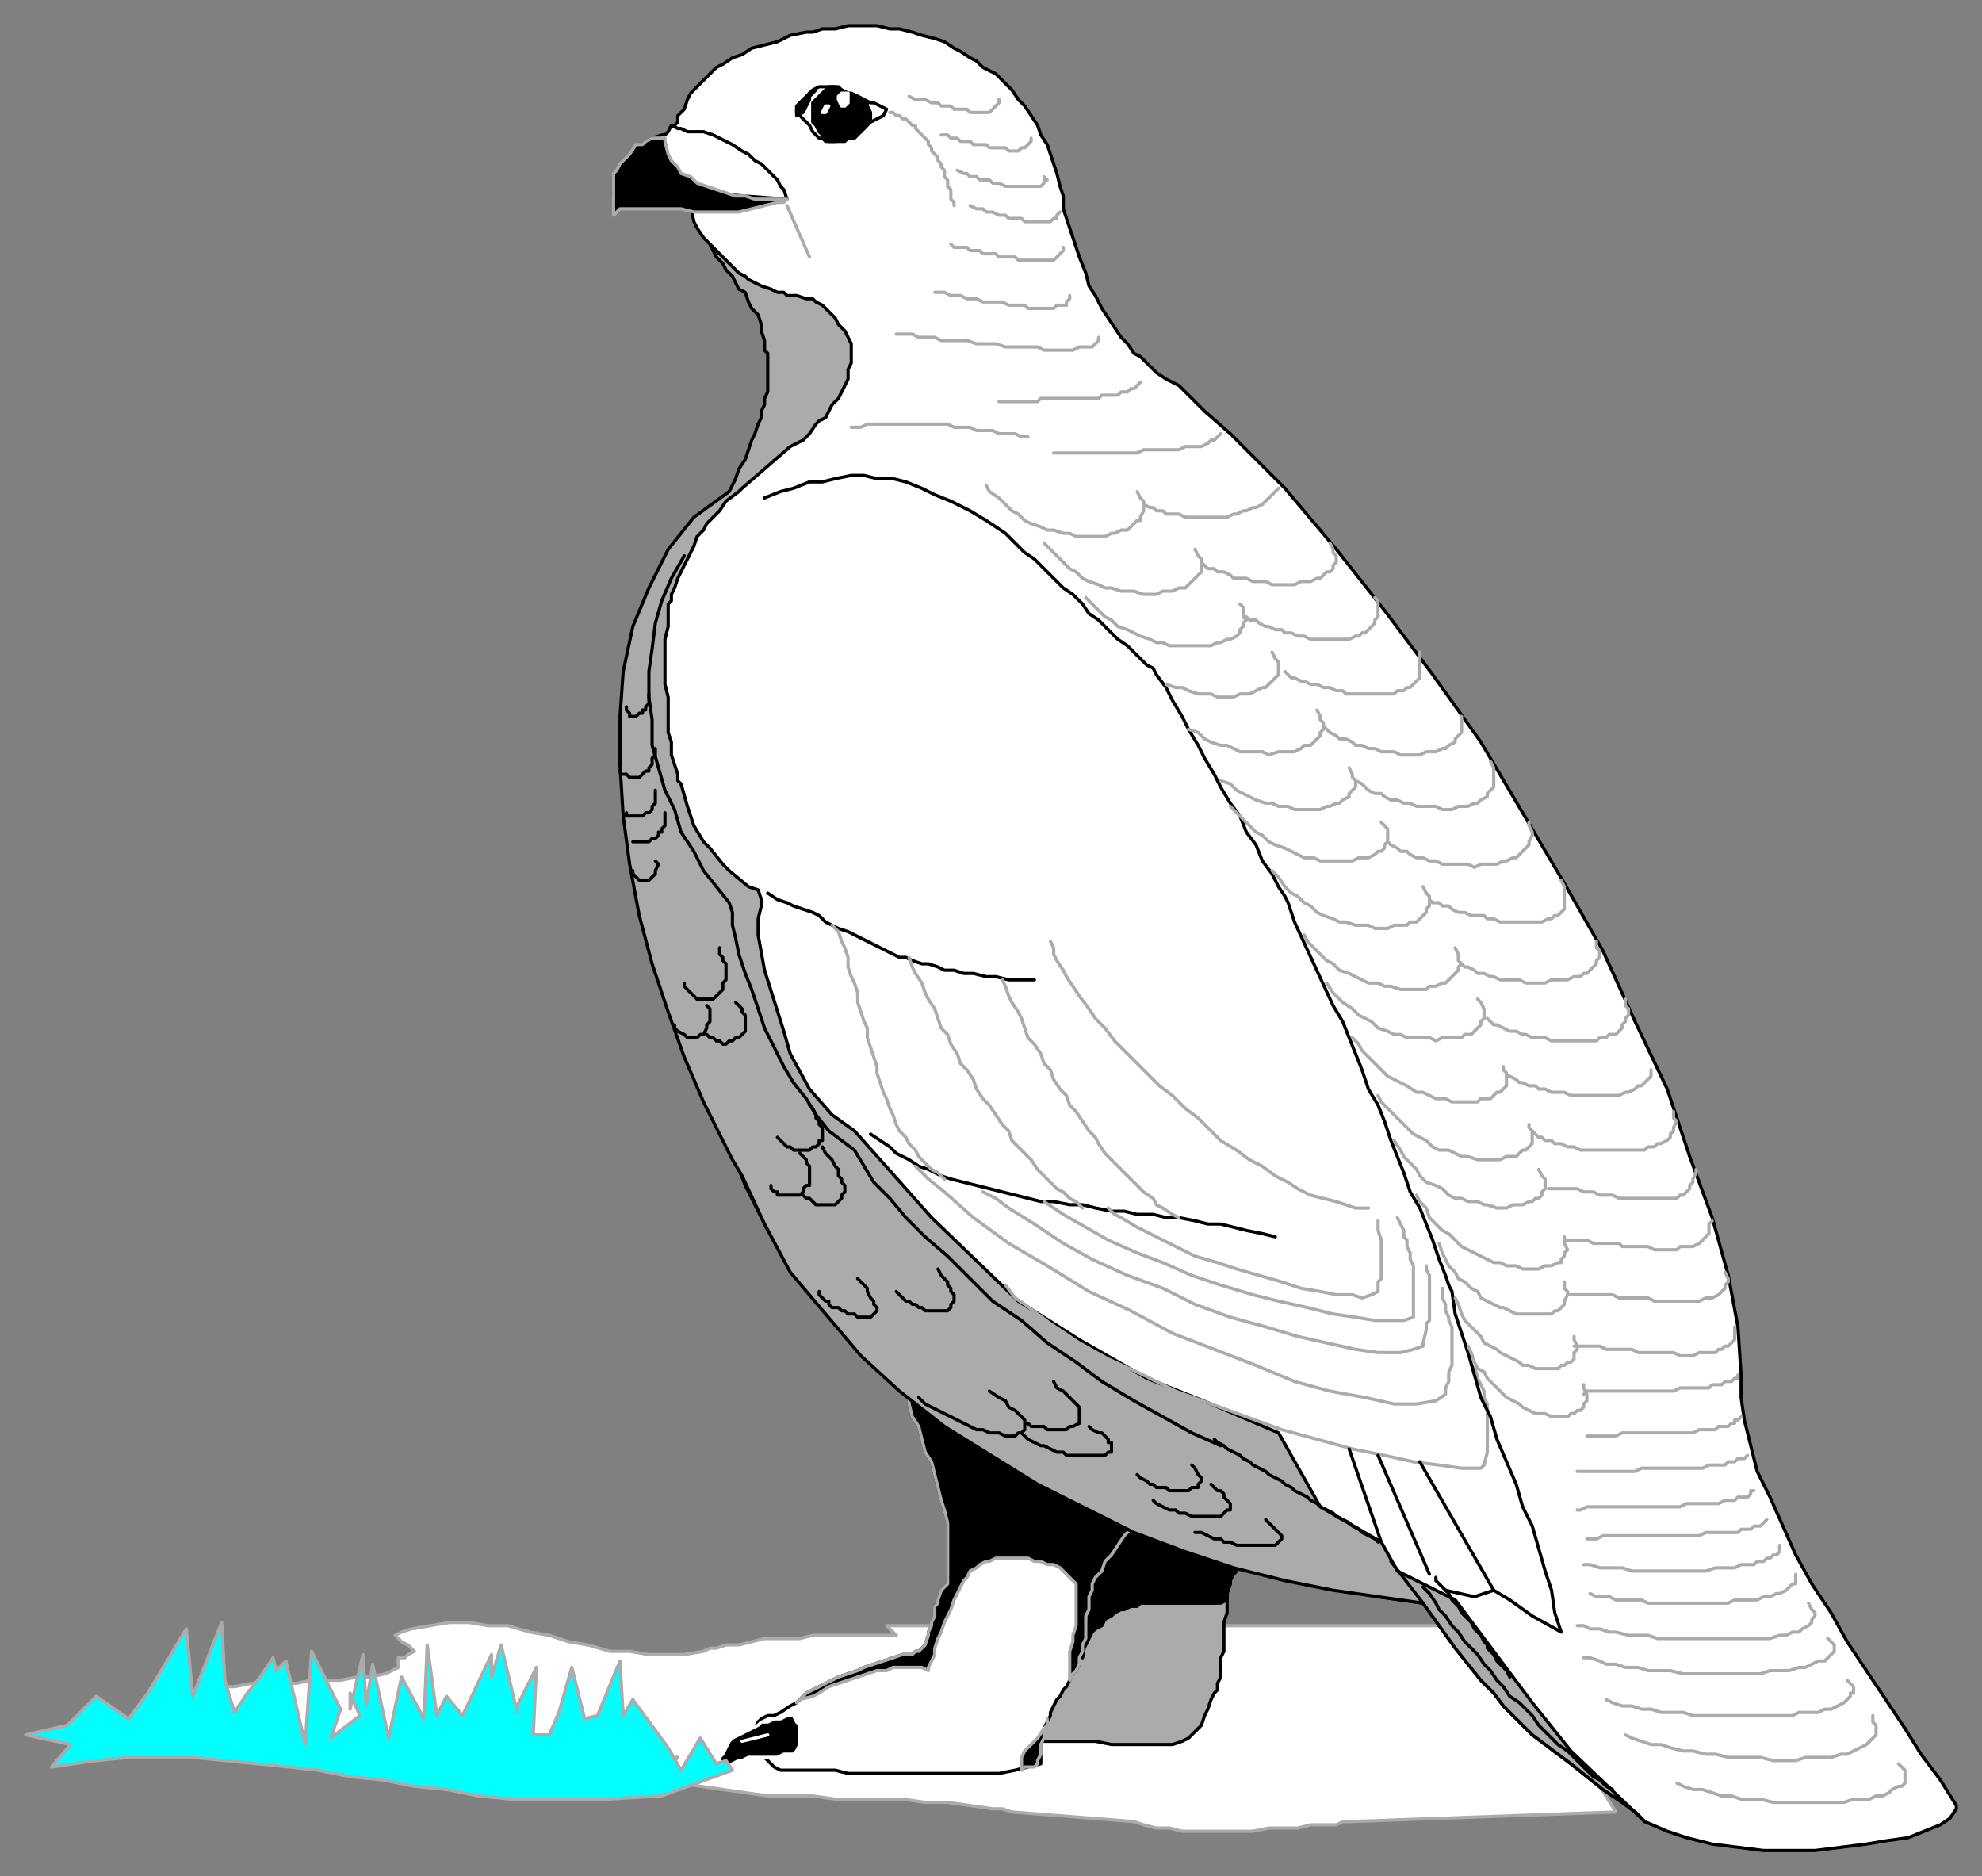 <svg xmlns="http://www.w3.org/2000/svg" fill-rule="evenodd" height="584" preserveAspectRatio="none" stroke-linecap="round" width="617"><rect width="100%" height="100%" fill="#808080" stroke="none"/><style>.brush0{fill:#fff}.pen0,.pen1{stroke:#000;stroke-width:1;stroke-linejoin:round}.pen1{stroke:#ababab}.brush1{fill:#ababab}.brush2{fill:#000}.pen2{stroke:#fff;stroke-width:1;stroke-linejoin:round}</style><path class="pen1 brush0" d="m503 564-83 3h-2l-2 1h-8l-4 1h-9l-5 1h-22l-4-1h-4l-4-1-3-1-38-3-3-1h-3l-7-1-7-1h-7l-7-1h-21l-7-1h-14l-7-1-7-1-7-1-7-1-7-1 7-7h-19l-11-1-9-1-11-2-10-1-10-1h-10l-11 2-19-1-8 1-7-5-11-2-8-3-8-1-8-1 2-1 2-1 4-2 5-1 5-1h4l5-1h14l5-1h9l5-1h4l5-1 4-2v-3h2l1-1 2-1-1-1-1-1-2-1-1-1-1-1 2-1 3-1 6-1 6-1h6l6 1h6l7 2 6 1 6 2 6 1 7 2h6l6 1h11l6-1 2-1h2l3-1h4l4-1 4-1h11l4-1h26l-3-3h191l36 58z"/><path class="pen0 brush1" d="M341 475v3l-1 3-1 3-1 3v3l-1 3-1 4-1 3-1 3-1 3-1 3-1 3-2 3-1 2-1 3-2 2h-2l-3 1h-3l-3 1-2 1-3 1-2 1-2 2-2 1-1 2-1 1v1l1 3 2 1 2 1 2 1h3l2 1 3 1h25l5 1h19l3-1 2-1 2-2 2-2 1-3 1-2 1-3 1-2 1-1v-2l1-2v-6l1-2v-9l1-3v-6l1-3v-2l1-1 1-2h-1l-4-1-2-1-3-1-6-2-3-1-3-1h-3l-3-1-3-1-3-1-2-1-3-1h-2l-3-1z"/><path class="pen0 brush2" d="m337 516 2-12v-9l1-2 2-3 1-2 1-2 2-2 1-3 2-2 2-2 1-1 33 13-1 1-1 2v1l-1 2v3l-2 1h-25l-1 1h-2l-2 1h-1l-2 1-1 1-2 1-1 2-2 1-1 1-1 2-1 2-1 2v2z"/><path class="pen0 brush0" d="m282 433 1 2v2l1 4 2 3 1 4 1 4 2 3 1 4 1 4 1 4 1 3 1 4v19l-2 2-1 3v1l-1 1v3l-1 2v1l-1 2v1l-1 3-2 2h-1l-1 1h-3l-3 1-3 1-3 1-3 1-2 1-3 1-3 1-2 1-2 1-2 1-2 1-2 1-2 2-1 1-2 1-3 2-2 1h-2l-2 1-1 1-1 2 2 5v2l1 2 1 1 2 2 2 1h17l4 1h47l5-1 4-1 4-1v-8l1-2v-1l1-2 1-2v-1l1-2 1-2 1-1 1-2 1-1 1-2 1-2 1-1 1-2v-2l1-2v-2l1-2v-7l1-2v-4l1-2v-2l1-2 1-1 1-1 1-3 2-2 2-3 2-3 1-1 1-1 1-2 1-1 1-2 1-2-2-1-2-1-4-1-4-2-5-3-4-2-6-3-5-2-5-3-5-2-6-3-5-2-5-3-4-2-5-2-3-2-4-2z"/><path class="pen1 brush2" d="m282 433 1 2v2l1 4 2 3 1 4 1 4 2 3 1 4 1 4 1 4 1 3 1 4v19l-2 2-1 3v1l-1 1v3l-1 2v1l-1 2v1l-1 3-2 2h-1l-1 1h-3l-3 1-3 1-3 1-3 1-2 1-3 1-3 1-2 1-2 1-2 1-2 1-2 1-2 2-1 1 1-1 4-1 2-1 3-2 3-1 3-1 3-1 3-1 3-1h3l2-1h9l2 1v-1l2-4v-2l1-3 1-2 1-3 1-2 1-2 1-3 1-2 1-2 1-2 1-1 1-2 2-1 1-1 2-1h1l2-1h10l2 1h2l2 1h2l2 1 1 1 2 2 2 2v13l-1 3v2l-1 3v9l1-2 1-1 1-2v-2l1-2v-2l1-2v-7l1-2v-4l1-2v-2l1-2 1-1 1-1 1-3 2-2 2-3 2-3 1-1 1-1 1-2 1-1 1-2 1-2-2-1-2-1-4-1-4-2-5-3-4-2-6-3-5-2-5-3-5-2-6-3-5-2-5-3-4-2-5-2-3-2-4-2z"/><path class="pen0 brush0" d="m210 39 1-1v-2l2-2 1-3 1-2 2-2 2-2 2-2 2-2 2-1 3-2 3-1 3-2 4-1 4-1 4-2 5-1h2l3-1h4l4-1h9l4 1h3l4 1 3 1 4 1 3 1 3 2 2 1 3 2 2 1 2 2 2 1 2 1 3 3 2 2 2 3 2 2 2 3 2 3 1 3 2 3 1 3 1 3 1 3 1 4 1 3v4l1 3 1 3 1 3 2 6 2 5 1 4 2 3 2 4 2 3 2 3 2 3 2 2 2 3 2 1 3 3 2 2 3 2 4 2 8 8 8 7 17 17 16 19 15 19 15 20 15 21 13 22 13 22 12 21 10 22 10 21 7 21 7 19 5 18 3 16 1 15v7l1 7 2 8 2 8 4 8 4 9 4 9 5 9 6 9 5 9 6 9 6 9 6 9 5 8 6 8 5 8v1l-2 3-3 2-5 2-5 2-7 1-6 1-8 1-8 1h-16l-8-1-8-1-8-2-6-2-7-3-3-3-4-3-6-4-5-4-5-4-4-3-4-3-4-3-3-3-3-3-3-3-3-4-4-4-4-5-4-5-5-7-5-7-7-1-7-1-15-3-15-4-17-5-16-6-17-7-16-9-16-9-15-10-15-11-14-12-13-12-11-13-10-13-7-14-6-15-1-5-1-5-4-11-3-12-5-13-4-13-5-13-4-14-3-14-3-14 22-77 12-10 1-1 4-4 1-3 2-3 2-3 1-4 1-4 1-3 1-4v-11l-1-4v-3l-1-4-2-3v-2l-1-1-2-3-2-2-1-3-2-2-2-2-1-2-2-2-2-2-1-2-2-2-2-3-1-2-6-30z"/><path class="pen0 brush1" d="m512 567-3-3-4-3-6-4-5-4-5-4-4-3-4-3-4-3-3-3-3-3-3-3-3-4-4-4-4-5-4-5-5-7-5-7-7-1-7-1-14-2-15-3-16-4-15-5-16-6-30-15-29-18-14-11-12-11-11-13-11-13-8-15-7-15-3-5-3-6-6-12-6-14-5-14-5-15-4-15-3-16-2-15-1-16v-15l1-14 3-14 5-12 6-12 8-10 11-8 1-2 1-2 1-3 2-3 1-3 1-3 1-2 1-3 1-2v-2l1-2v-2l1-2v-12l-1-1v-3l-1-3v-2l-1-3-2-2-1-2-1-3-2-1-1-2-1-2-2-2-1-2-2-2-1-2-1-2 8 8 1 1 2 1 1 1 2 1 2 1 3 1 2 1h2l1 1h3l3 1h2l1 1 2 1 2 2 2 2 1 2 2 2 1 2 1 2v6l-1 2v3l-1 2-1 2-1 2-2 2-1 2-1 2-2 1-1 1-2 3-2 2-2 1-2 1-15 13-1 1-4 3-2 3-2 2-2 2-1 2-2 2-1 3-1 2-1 2-1 2-1 2-1 2-1 3-1 2v2l-1 1v7l-1 4v14l1 4v11l1 3v4l1 3 1 3v2l1 1 2 7 1 3 1 3 3 5 2 2 4 5 2 2 6 5 3 1 1 3v2l-1 4v5l2 11 6 19 2 7 6 11 7 8 7 5 24 27 27 26 19 12 21 12 20 8 21 9 13 23 19 11 5 9 18 9 24 32 12 15 23 22z"/><path class="pen0 brush0" d="M218 41h-4l-2-1h-1l-2-1-1 2-1 1h-1l-3 1-2 1-1 1-2 1-1 1-2 3-1 1-1 1-1 2-1 1v6l27-1 27 2-1-3-1-1-1-2-2-2-1-1-2-2-2-1-2-2-2-1-3-2-2-1-2-1-2-1-3-1h-1z"/><path class="pen1 brush2" d="M191 61v-7l1-1 1-2 1-1 2-2 2-3h2l1-1 2-1h4v1l1 4 1 2 2 2 1 2 3 1 2 2 3 1 3 1 3 1 3 1h3l3 1h10l-1 1h-2l-4 1-4 1-4 1h-14l-4-1h-19l-2 2v-6h0z"/><path class="pen2 brush2" d="M247 534h-2l-2 1h-2l-2 1h-2l-1 1-2 1-2 1-2 1-2 1-1 1-1 2-1 2-1 1v5l2-2 2-1 2-1h1l2-1h9l2-1h3l1-1 1-2v-6l-1-1-1-2z"/><path class="pen2" fill="none" d="m239 540-8 2"/><path class="pen1 brush2" d="M323 549v-1l1-2v-3l1-2v-2l1-2v-2 2l-1 1-2 3-1 1-2 2-1 1-1 2v4l1-1h3l1-1z"/><path class="pen0 brush2" d="M270 32v1l1 2v2l-1 1-1 2-2 2-1 1h-2l-1 1h-5l-1-1-1-1-1-1-1-2-1-1v-6l1-1 1-1 2-2 1-1h3l1 1 2 1h1l2 1 2 1 1 1z"/><path class="pen0" fill="none" d="m268 41-2 1-1 1h-3l-2 1h-3l-1-1h-1l-2-2-1-2-1-1-2-2-1-1v-1l1-2 2-1 1-2 1-1 2-1h5l2 1 2 1 2 1h1l2 1 2 1h1l2 1 2 1-1 2-2 1-2 1-1 1-1 1"/><path class="pen2 brush0" d="M257 33h1l-1 2h-1l1-2zm5-4h2v3l-1 1h-1l-1-2v-1l1-1z"/><path class="pen0 brush2" d="m248 36 2-1 1-2 1-2v-1l2-2-2 1-1 1-2 2-1 1v3z"/><path class="pen1" fill="none" d="M277 35h1l1 1h1l1 1h1l1 1 1 1h1v1l1 1 1 1 1 1 1 1v1l1 1v1l1 1 1 1v1l1 1v1l1 1v2l1 1v2l1 1v3l1 1v1m-52 0 7 16"/><path class="pen0" fill="none" d="m239 278 3 2 3 1 2 1 3 1 3 1 2 1 2 2 2 1 2 1 3 1 2 1 2 1 2 1 2 1 2 1 2 1 2 1 2 1h2l2 1 3 1h2l3 1 2 1h3l3 1h3l4 1h3l4 1h8m-51 48 3 2 3 2 2 2 4 2 3 2 3 1 4 2 3 1 4 1 4 1 4 1 4 1 4 1 4 1 4 1h4l5 1h4l4 1 5 1h4l4 1h5l4 1h4l5 1 4 1h4l4 1 4 1 5 1 4 1m-19 63 1 1 2 1 1 1 2 1 2 1 1 1 2 1 1 1 2 1 2 1 1 1 2 1 2 1 1 1 2 1 1 1 2 1 2 1 1 1 2 1 1 1 2 1 2 1 1 1 2 1 2 1 1 1 2 1 1 1 2 1 2 1 1 1"/><path class="pen1" fill="none" d="m313 400 3 4 3 2 8 6 9 6 9 5 11 5 10 5 11 4 11 4 11 4 11 3 11 3 10 2 9 2 8 1 7 1h6l1-1 1-4v-15l-1-2v-2l-1-2-1-2v-1l-1-2-1-1"/><path class="pen0" fill="none" d="m450 495 9 2 6-2 5 3 7 5 9 5-1-3-1-3-1-7-2-6-2-7-2-7-3-6-2-7-3-7-3-7-2-7-3-6-2-7-2-7-2-6-2-6-1-7-1-2-1-3-2-5-2-6-2-5-2-5-3-5-2-6-2-5-2-5-2-6-2-5-3-5-2-6-2-5-2-5-2-5-3-5-12-26-2-6-1-2-2-3-2-4-3-4-2-5-3-4-2-5-3-4-3-5-2-4-3-5-2-4-3-5-2-4-3-5-2-4-3-4-1-2-2-1-3-3-3-3-3-2-3-3-3-3-3-2-2-3-3-3-3-2-3-3-3-3-3-3-3-2-3-3-3-3-3-2-3-2-5-3-6-3-5-2-4-2-5-2-4-1h-5l-4-1h-4l-5 1-4 1h-4l-5 2-4 1-5 2m227 340-23-40m3 35-16-37m1 27-10-29m23 48-10-13m10 8 2 2 2 3 1 2 2 2 2 3 2 2 2 3 2 2 2 2 2 3 2 2 2 3 2 2 2 3 3 2 2 2 2 2 2 3 2 2 2 2 2 2 3 2 2 2 2 2 2 2 2 2 2 1 2 2 2 1"/><path class="pen0" fill="none" d="M447 491v1l1 1 1 1 1 1 1 1 1 2 1 1 1 1 1 2 1 1 1 1 1 1 1 2 1 1 1 1 1 2 1 1v1l1 1 1 1 1 2 1 1 1 1 1 1 1 2"/><path class="pen1" style="fill:#0ff" d="m95 543 2-29 9 18-3 9 9-7-3-7v5l4-17 1 16 2-13 5 23 4-19 7 13 1-23 3 22 3-6 5 6 9-19v7l3-10 5 21v-2l6-12-1 21h5l3-7 4-14 4 16 4-1 7-17 1 17 3-5 11 15 4 7 6-10 5 8 3-1 2 3-22 8-17 1h-30l-10-1-10-2-10-1-10-2-10-1-10-2-9-1-10-1-10-1-10-1H40l-10 1-14 2 6-7-14-3 13-3 9-9 10 7 6-8 12-20 2 21 9-23 1 18 3 10 4-6 4-5 4-6 1 4 3-3 6 26z"/><path class="pen0" fill="none" d="m380 450-9-4-9-5-9-5-10-6-8-6-9-6-8-7-9-6-7-7-7-7-7-6-6-6-5-6-5-5-3-5-3-5-4-3-4-3-4-5-3-5-4-5-3-5-3-6-3-6-2-6-2-6-2-5-2-6-1-5-1-4v-4l-1-3-4-5-4-5-3-6-4-6-2-7-3-6-2-7-2-7v-8l-1-7v-8l1-7 1-8 2-7 3-7 4-7"/><path class="pen1" fill="none" d="m283 30 2 1h3l2 1h2l1 1h3l1 1h4l1 1h6l1-1h0l1-1 1-1h0v-1m-18 11h2l1 1h2l1 1h3l1 1h4l1 1h5l1 1h3l1-1h1l1-1 1-1h0v-1m-23 10 2 1h1l1 1h2l1 1h3l1 1h2l2 1h11l1-1v-1h1l-1-1m-23 9 2 1h2l1 1h2l2 1h2l1 1h4l1 1h8l1-1h1v-1l1-1h0m-34 10 1 1h4l1 1h3l1 1h4l1 1h5l1 1h11l1-1h0l1-1 1-1v-1m-40 14h3l2 1h3l2 1h3l2 1h6l2 1h5l1 1h8l1-1h3v-1l1-1h0v-1m-54 12h5l2 1h5l2 1h8l3 1h6l3 1h10l2 1h9l2-1h4l1-1h0l1-1v-1m-31 20h12l1-1h18l1-1h5l1-1h2l1-1h1l1-1h0l1-1m-90 14h3l2-1h25l2 1h5l2 1h5l2 1h5l2 1h2m8 5h26l2-1h11l2-1h5l2-1 1-1h1l1-1 1-1m-26 18 1 2 1 1v3l-1 2v1h-1l-1 1-1 1-1 1h-2l-2 1h-1l-2 1h-9l-2-1h-2l-3-1h-2l-2-1-3-1-2-1-2-2-2-1-2-2-2-2-3-2-1-2m49 6 2 1h1l1 1h2l1 1h4l2 1h13l2-1h1l2-1h1l2-1h1l2-1 1-1 1-1 1-1 1-1 1-1m-26 19 1 2 1 1v4l-1 1-1 1-1 1-1 1-1 1h-2l-2 1h-3l-2 1h-4l-3-1h-4l-3-1h-2l-2-1-3-1-2-1-2-2-2-1-2-2-2-2-2-2-2-2m49 6 1 1 1 1h2l1 1h2l2 1 1 1h4l2 1h4l2 1h7l2-1h3l2-1h1l1-1 1-1h1l1-1v-1l1-1v-2l-1-1v-1l-1-2m-28 19 1 1v3l1 1-1 1v1l-1 1v1l-1 1-2 1h-1l-2 1h-1l-2 1h-13l-2-1h-2l-2-1-3-1-2-1-2-1-3-1-2-2-2-1-2-2-2-2-2-2m50 6 1 1h2l1 1 2 1h1l2 1h2l1 1h2l2 1h2l2 1h12l2-1h1l1-1h1l1-1 1-1 1-1v-1l1-1v-5l-1-1m-32 17 1 2 1 1v4l-1 1-1 1-1 1-1 1h-1l-2 1-2 1h-3l-2 1h-5l-2-1h-4l-3-1-2-1h-2l-3-1m37-4 1 1 1 1h1l2 1h1l2 1h2l2 1h2l2 1h2l1 1h15l1-1h2l1-1h1l1-1 1-1 1-1v-8m-32 18 1 2v1l1 1v2l-1 1v1l-1 1-1 1-1 1h-2l-1 1-2 1h-5l-3 1-2-1h-7l-2-1-2-1h-2l-3-1-2-1-2-2-3-1m42-1 1 1 1 1 2 1 1 1h2l2 1 1 1h2l2 1h2l2 1h4l2 1h6l2-1h3l2-1h1l1-1 2-1v-1l1-1 1-1v-5m-35 16 1 2v1l1 1v2l-1 1-1 1v1l-2 1-1 1h-1l-2 1h-1l-2 1h-8l-2-1h-3l-2-1h-2l-3-1-2-1-2-1-2-1-2-2-3-1m42 0 2 1 1 1 1 1 2 1h2l1 1 2 1h2l2 1h2l2 1h6l2 1h3l2-1h3l2-1h1l1-1 2-1v-1l1-1 1-1v-6l-1-2m-34 19 1 1 1 1v4l-1 1v1l-1 1h-1l-1 1-2 1h-3l-2 1h-10l-2-1h-3l-2-1-2-1-2-1-3-1-2-1-2-2-2-1-2-2-2-2-2-2-2-2m49 11 1 1 2 1 1 1h2l1 1 2 1h2l2 1h2l2 1h8l2 1 2-1h5l2-1h1l2-1h1l1-1 1-1 1-1 1-1v-1l1-2v-1l-1-2v-1m-33 20 1 2 1 1v3l-1 1v1l-1 1-1 1-1 1h-2l-1 1h-4l-2 1h-4l-2-1h-4l-3-1h-2l-2-1-3-1-2-1-2-2-2-1-2-2-2-1-2-2-2-3-2-2m49 9 1 1h2l1 1h2l1 1 2 1h2l2 1h4l1 1h2l2 1h13l2-1h1l1-1h1l1-1 1-1v-7l-1-2m-33 21 1 2v2l1 1-1 1v1l-1 1-1 1-1 1-1 1h-1l-2 1h-2l-1 1h-8l-3-1h-2l-2-1h-3l-2-1-2-1-2-1-3-1-2-2-2-1-2-2-2-2-2-2-1-2m49 9 1 1h1l2 1 1 1h2l2 1h1l2 1h6l2 1h6l2-1h5l2-1h2l1-1h1l1-1 1-1 1-1v-1l1-1v-2l-1-1v-2m-37 18 1 1 1 2v3l-1 1v1l-1 1-1 1-1 1h-2l-1 1h-6l-2 1-2-1h-7l-2-1h-2l-2-1-3-1-2-2-2-1-2-1-2-2-3-2-1-1-2-2-2-3m50 11 1 1 1 1h1l2 1 2 1h2l2 1h1l2 1h4l2 1h14l1-1h2l1-1h2l1-1 1-1v-1l1-1v-1l1-1v-2l-1-1v-2m-38 21v1l1 1v4l-1 1-1 1h-1l-1 1-1 1h-3l-1 1h-8l-2-1h-3l-2-1-2-1h-2l-3-2-2-1-2-1-2-1-2-2-2-2-2-2-2-2-1-2-2-2m48 12h1l2 1 1 1h1l2 1h2l1 1h2l2 1h4l2 1h15l2-1h1l2-1 1-1h1l1-1 1-1 1-1v-2m-38 17v1l1 1v4l-1 1-1 1h-1l-1 1-1 1h-3l-2 1h-7l-3-1h-2l-2-1-2-1h-3l-2-1-2-2-2-1-2-1-2-2-2-2-2-2-2-2-2-2-1-2m48 11 2 2h1l1 1h2l1 1h2l2 1h2l2 1h20l1-1h2l1-1h1l2-1 1-1v-1l1-1v-1l1-2-1-1v-2"/><path class="pen1" fill="none" d="m479 364 1 2 1 1v3l-1 1v1l-1 1h-1l-1 1h-1l-2 1h-3l-2 1h-3l-3-1h-1l-2-1h-3l-2-1h-2l-2-1-2-2-2-1-3-1-2-2-1-2-2-2-2-2-1-2-2-3m48 15h9l2 1h3l2 1h4l2 1h18l1-1h1l1-1 1-1v-1l1-1v-1l1-2v-1m-41 21v2l1 2-1 1v1l-1 1v1h-1l-2 1h-2l-2 1h-5l-2-1h-3l-2-1h-2l-2-1-2-1-2-1-2-1-2-1-2-2-2-2-2-1-2-2-2-2-1-3-2-2-1-2"/><path class="pen1" fill="none" d="M487 386h7l2 1h8l1 1h8l2 1h7l1-1h4l2-1 1-1h0l1-1 1-1v-3l1-1m-46 19v2l1 1v1l-1 2h0v1l-1 1-1 1h-1l-1 1h-11l-2-1-2-1h-1l-2-1-2-1-2-1-1-2-2-1-2-2-2-1-1-2-2-2-1-2-1-2-1-3m40 16h14l2 1h9l2 1h14l2-1h2l2-1 1-1h0l1-1v-1l1-1v-1l-1-2m-47 20v1l1 2v1l-1 1v2l-1 1h-1l-1 1h-1l-1 1h-7l-2-1h-2l-1-1-2-1-2-1-2-1-1-1-2-1-2-1-1-2-2-2-1-1-2-2-1-2-1-3-1-2"/><path class="pen1" fill="none" d="M490 419h8l2 1h8l2 1h11l2 1h4l2-1h5l1-1h1l1-1h1l1-1 1-1v-4m-47 18v1l1 2v2l-1 1v1l-1 1h-1l-1 1h-1l-1 1h-5l-2-1h-3l-2-1-2-1-1-1-2-1-2-1-1-1-2-2-1-1-2-2-1-2-2-1-1-2-1-3-1-2"/><path class="pen1" fill="none" d="m493 434 1-1h27l2-1h9l1-1h3l1-1h2l1-1h1v-1m-47 19h9l2-1h22l2-1h5l1-1h3l1-1h1v-1h1l1-1m-51 17h18l2-1h19l2-1h5l1-1h2l1-1h2l1-1h0m-53 17h1l2-1h29l2-1h10l2-1h3l1-1h3l1-1v-1h1m-52 15h3l2-1h30l2-1h10l1-1h3l1-1h2l1-1h0l1-1m-57 14h2l3 1h7l3 1h23l3-1h6l2-1h4l1-1h2l1-1h1l1-1h1l1-1v-2m-59 15 2 1h4l2 1h8l2 1h25l2-1h7l2-1h2l2-1h1l2-1 1-1 1-1h1v-3m-68 16h2l2 1h3l3 1h2l4 1h6l3 1h35l3-1h2l2-1h2l1-1 2-1 1-1v-1l1-1v-1l-1-1-1-2m-70 17h2l3 1 2 1h3l3 1h4l3 1h7l4 1h24l3-1h6l3-1h2l2-1 2-1h2l1-1 1-1 1-1v-2l-1-1-1-1m-69 19 2 1 3 1h3l3 1h3l3 1h7l3 1h31l2-1h6l2-1h2l2-1 2-1 1-1 1-1v-1h1v-2l-1-1-1-1m-69 17 2 1 3 1 3 1h3l3 1 4 1h3l4 1h3l4 1h10l4 1h7l3-1h8l3-1h2l2-1 2-1 2-1 1-1 1-1 1-1v-3l-1-1v-2m-61 21 2 1 3 1h3l3 1 3 1h3l3 1h6l4 1h22l3-1h5l2-1h2l2-1 1-1 2-1h1l1-1v-4l-1-1-1-1M259 288l2 2 1 3 1 2 1 3v3l1 3 1 2 1 3v3l1 3 1 3 1 2v3l1 3 1 3 1 3v2l1 3 1 3 1 2 1 3 1 2 1 3 1 2 2 2 1 2 2 2 1 2 2 2 2 2 2 1 2 2m-11-69 1 3 1 2 2 3 1 3 1 2 2 3 1 3 1 3 2 2 1 3 2 3 1 3 2 2 2 3 1 3 2 3 2 2 2 3 2 3 2 2 1 3 2 2 2 2 2 2 2 3 2 2 2 2 2 2 2 1 2 2 2 1 2 2m-25-71 1 2 1 3 1 2 2 3 1 2 1 3 1 3 2 2 2 3 1 3 2 2 1 3 2 3 2 2 1 3 2 2 2 3 2 3 2 2 1 2 2 3 2 2 2 2 2 2 2 2 2 2 2 2 3 2 1 2 2 1 3 2 2 1m-40-86 1 2v2l1 2 2 3 1 2 2 3 2 3 3 4 2 3 3 3 3 4 3 3 4 4 3 3 4 4 4 3 4 4 4 3 4 4 3 3 5 3 4 3 4 2 4 3 4 2 3 2 4 2 4 1 4 1 3 1 3 1h4"/><path class="pen1" fill="none" d="m345 376 2 2 2 1 5 3 6 3 6 3 6 3 7 2 6 2 7 2 7 2 6 2 6 1 5 1h5l3 1 3-1 2-1v-3l1-1v-12l-1-3v-3"/><path class="pen1" fill="none" d="m325 374 3 2 3 2 7 4 7 4 9 4 8 3 9 4 9 3 10 3 8 2 9 2 8 2 7 1 6 1h9l3-1v-16l-1-2v-2l-1-2v-2l-1-1v-2l-1-2-1-2"/><path class="pen1" fill="none" d="m306 371 4 2 4 3 8 5 9 6 9 5 11 5 11 4 10 5 11 4 11 3 10 3 9 2 9 2 7 1h7l4-1 3-1v-1l1-4v-2l1-1v-14l-1-2v-1"/><path class="pen1" fill="none" d="m285 363 4 4 5 4 9 8 11 8 12 7 13 8 13 6 13 7 13 5 13 5 12 5 11 3 11 2 9 2h7l6-1 3-2v-2l1-2v-3l1-2v-12l-1-2v-1l-1-2v-2l-1-2v-3"/><path class="pen0" fill="none" d="M202 216v3l-1 1v1h-1v1h-1l-1 1h0-2v-1l-1-1v-1m9 13v2l-1 1h0v2l-1 1v1h-1l-1 1h0l-1 1h-3 0l-1-1h-1m13 12v4l-1 1v1h-1v1l-1 1h-1l-1 1h-5m7-16v1h0v3l-1 1v1l-1 1h-1l-1 1h-5v-1m9 15 1 1h0l-1 2h0v1l-1 1h0l-1 1h-1 0-2l-1-1h0l-1-1v-1m27 24v2l1 1v1l1 1v5h0l-1 1v2l-1 1h0l-1 1-1 1h-2 0-2 0-1l-1-1h0l-1-1h0l-1-1-1-1v-1m7 7 1 1v1h0v2h0v1l-1 1h0v1l-1 2h-1l-1 1h-3 0l-1-1-2-1h0l-1-1v-1m19-7 1 1 1 1v1l1 1v1h0v3h0v1l-1 1-1 1h-1l-1 1h0-1l-1 1h0-1l-1-1h0-1 0l-1-1h-1l-1-1m32 22 1 1 1 2v1l1 1v1l1 1v1h0v3h-1v1l-1 1h-1 0l-1 1h-1 0-4l-1-1h0-1l-1-1-1-1h0l-1-1m7 5 1 1 1 1v1l1 1v4h0v2h-1l-1 1v1l-1 1h-3 0-2 0-2v-1h-1l-1-1v-1"/><path class="pen0" fill="none" d="m256 357 1 2 1 1 1 1 1 2 1 1v2l1 1v1l1 1v1h0v1l-1 1v1h0l-1 1-1 1h0-3 0-3l-1-1h0l-1-1h-1l-1-1m17 26 1 1 2 2v1l1 2 1 1v1l1 1h0v1l-1 1-1 1h-2 0-2l-1-1h-2l-1-1h-1l-1-1h-2l-1-1v-1h-1l-1-1-1-1v-1m37-7 1 2 1 1 1 1v1l1 1v1l1 1v2h0l-1 1v1l-1 1h-3 0-4l-1-1h-1l-1-1h-1l-1-1h-1l-1-1-1-1-1-1m29 31 3 2 2 1 1 2 2 1 1 1 1 1 1 1v3h0l-1 1h-1l-1 1h-3l-2-1h-3l-2-1h-2l-2-1-2-1-2-1-2-1-2-1-2-1-2-1-2-1-2-2m42-5 1 2 2 1 1 1 1 1 1 1 1 1h0l1 1v2h0v3l-2 1h0-1l-1 1h-6l-1-1h-4l-1-1h-1"/><path class="pen0" fill="none" d="m339 444 1 1 2 1h1l1 1 1 1v1h1v3h-1l-1 1h0-12l-1-1h-2l-2-1-2-1h-1l-2-1-2-1-2-2m53 10 1 1h0l1 2 1 1v1l-1 1v1h-2l-1 1h0-6l-1-1h-3l-1-1h-1l-1-1-2-1-1-1"/><path class="pen0" fill="none" d="m377 462 1 1 1 1h1l1 1v1l1 1h0l1 1h0v2h-1l-1 1-1 1h0-9l-2-1h-2l-1-1h-2l-2-1-2-1-1-1m35 6 1 1 1 1h0l1 1 1 1 1 1v1l-1 1-1 1h-1 0-11l-2-1h-2l-1-1h-2l-2-1-2-1h-2"/></svg>
